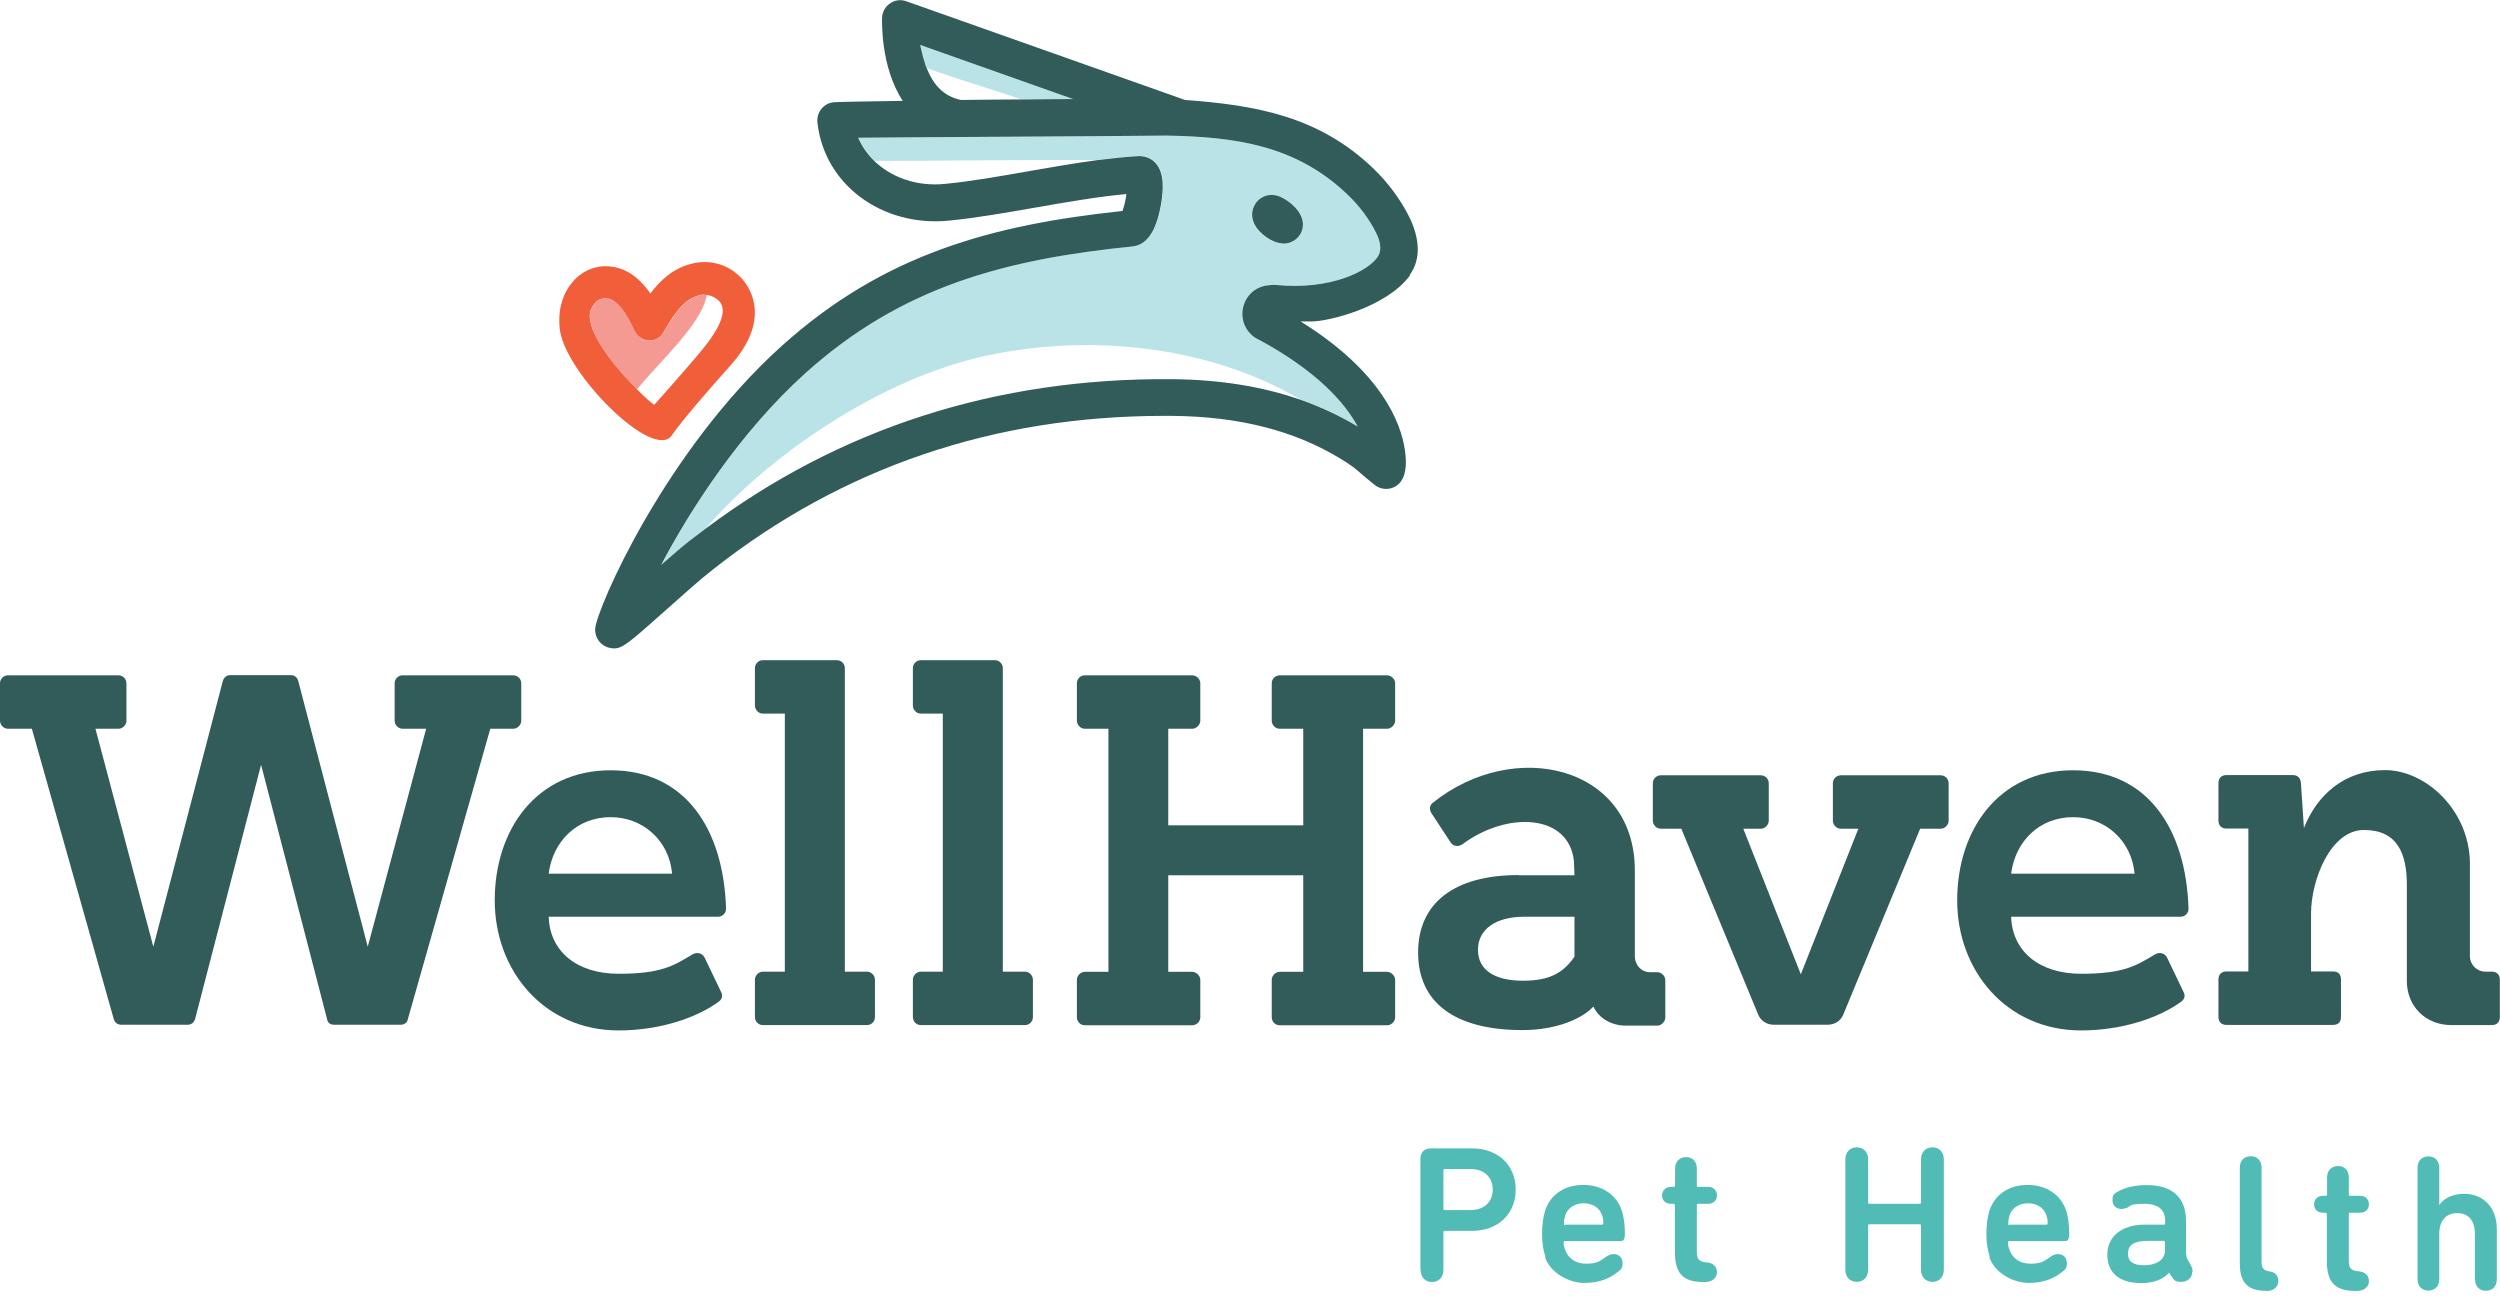 <svg width="160" height="83" viewBox="0 0 160 83" fill="none" xmlns="http://www.w3.org/2000/svg">
<g clip-path="url(#clip0_1_7)">
<path d="M144.989 82.609C143.77 82.609 143.348 81.993 143.348 80.853V74.729C143.348 74.273 143.633 73.999 144.043 73.999C144.454 73.999 144.739 74.273 144.739 74.729V80.739C144.739 81.16 144.875 81.309 145.229 81.366C145.639 81.411 145.81 81.662 145.81 81.981C145.81 82.301 145.582 82.62 145.092 82.62H144.989V82.609Z" fill="#51BBB6"/>
<path d="M148.671 77.614C148.317 77.614 148.101 77.397 148.101 77.078C148.101 76.759 148.329 76.531 148.671 76.531H148.842C148.887 76.531 148.933 76.508 148.933 76.451V75.356C148.933 74.9 149.229 74.626 149.64 74.626C150.05 74.626 150.323 74.9 150.323 75.356V76.451C150.323 76.496 150.346 76.531 150.403 76.531H151.041C151.395 76.531 151.611 76.759 151.611 77.078C151.611 77.397 151.383 77.614 151.041 77.614H150.403C150.358 77.614 150.323 77.637 150.323 77.694V80.681C150.323 81.172 150.46 81.32 150.973 81.366C151.406 81.4 151.611 81.674 151.611 81.993C151.611 82.312 151.361 82.62 150.848 82.62H150.734C149.423 82.62 148.921 82.038 148.921 80.727V77.694C148.921 77.648 148.887 77.614 148.83 77.614H148.659H148.671Z" fill="#51BBB6"/>
<path d="M158.393 81.868V78.948C158.393 78.173 158.017 77.637 157.265 77.637C156.512 77.637 156.113 78.173 156.113 78.948V81.868C156.113 82.324 155.828 82.597 155.418 82.597C155.008 82.597 154.723 82.324 154.723 81.868V74.74C154.723 74.284 155.008 74.01 155.418 74.01C155.828 74.01 156.113 74.284 156.113 74.74V77.101H156.125C156.433 76.667 157.002 76.405 157.709 76.405C158.997 76.405 159.795 77.352 159.795 78.64V81.879C159.795 82.335 159.51 82.609 159.1 82.609C158.689 82.609 158.404 82.335 158.404 81.879L158.393 81.868Z" fill="#51BBB6"/>
<path d="M25.781 43.22H32.848C33.133 43.22 33.361 43.448 33.361 43.733V46.128C33.361 46.379 33.133 46.641 32.848 46.641H31.378L26.101 65.229C26.066 65.457 25.85 65.583 25.656 65.583H21.371C21.143 65.583 20.96 65.457 20.926 65.195L16.709 48.945L12.492 65.195C12.423 65.446 12.241 65.583 12.013 65.583H7.762C7.534 65.583 7.351 65.457 7.283 65.229L2.04 46.641H0.513C0.228 46.641 0 46.39 0 46.128V43.733C0 43.448 0.228 43.22 0.513 43.22H7.579C7.864 43.22 8.092 43.448 8.092 43.733V46.128C8.092 46.379 7.864 46.641 7.579 46.641H6.109L9.813 60.588L14.258 43.596C14.327 43.346 14.509 43.209 14.737 43.209H18.612C18.84 43.209 19.023 43.334 19.091 43.596L23.536 60.588L27.274 46.641H25.77C25.485 46.641 25.257 46.39 25.257 46.128V43.733C25.257 43.448 25.485 43.22 25.77 43.22H25.781Z" fill="#325C59"/>
<path d="M46.468 58.159C46.468 58.444 46.24 58.672 45.955 58.672H35.116C35.184 60.85 36.871 62.321 39.595 62.321C42.319 62.321 43.117 61.808 44.325 61.078C44.61 60.919 44.929 60.987 45.089 61.272L46.149 63.485C46.274 63.713 46.217 63.929 46.024 64.089C44.553 65.172 42.16 65.948 39.595 65.948C34.831 65.948 31.663 62.139 31.663 57.623C31.663 53.107 34.318 49.298 39.083 49.298C43.847 49.298 46.309 53.039 46.468 58.159ZM39.083 52.298C36.906 52.298 35.378 53.86 35.116 55.913H43.015C42.821 53.769 41.123 52.298 39.083 52.298Z" fill="#325C59"/>
<path d="M55.484 62.185C55.769 62.185 55.997 62.435 55.997 62.698V65.093C55.997 65.378 55.769 65.606 55.484 65.606H48.828C48.542 65.606 48.315 65.378 48.315 65.093V62.698C48.315 62.447 48.542 62.185 48.828 62.185H50.229V45.672H48.828C48.542 45.672 48.315 45.421 48.315 45.159V42.764C48.315 42.479 48.542 42.251 48.828 42.251H53.557C53.842 42.251 54.07 42.479 54.07 42.764V62.185H55.472H55.484Z" fill="#325C59"/>
<path d="M65.593 62.185C65.878 62.185 66.106 62.435 66.106 62.698V65.093C66.106 65.378 65.878 65.606 65.593 65.606H58.937C58.652 65.606 58.424 65.378 58.424 65.093V62.698C58.424 62.447 58.652 62.185 58.937 62.185H60.339V45.672H58.937C58.652 45.672 58.424 45.421 58.424 45.159V42.764C58.424 42.479 58.652 42.251 58.937 42.251H63.667C63.952 42.251 64.18 42.479 64.18 42.764V62.185H65.582H65.593Z" fill="#325C59"/>
<path d="M88.776 46.641H87.237V62.196H88.776C89.027 62.196 89.289 62.447 89.289 62.709V65.104C89.289 65.389 89.038 65.617 88.776 65.617H81.903C81.618 65.617 81.391 65.389 81.391 65.104V62.709C81.391 62.458 81.618 62.196 81.903 62.196H83.408V56.015H74.769V62.196H76.307C76.558 62.196 76.82 62.447 76.82 62.709V65.104C76.82 65.389 76.569 65.617 76.307 65.617H69.434C69.149 65.617 68.921 65.389 68.921 65.104V62.709C68.921 62.458 69.149 62.196 69.434 62.196H70.939V46.641H69.434C69.149 46.641 68.921 46.39 68.921 46.128V43.733C68.921 43.448 69.149 43.22 69.434 43.22H76.307C76.558 43.22 76.82 43.448 76.82 43.733V46.128C76.82 46.379 76.569 46.641 76.307 46.641H74.769V52.822H83.408V46.641H81.903C81.618 46.641 81.391 46.39 81.391 46.128V43.733C81.391 43.448 81.618 43.22 81.903 43.22H88.776C89.027 43.22 89.289 43.448 89.289 43.733V46.128C89.289 46.379 89.038 46.641 88.776 46.641Z" fill="#325C59"/>
<path d="M97.188 56.015H100.766L100.732 55.114C100.413 52.069 96.447 51.91 93.597 54.031C93.312 54.225 92.993 54.156 92.834 53.906L91.614 52.047C91.455 51.796 91.489 51.533 91.705 51.374C96.891 47.212 104.596 48.979 104.63 55.662V61.261C104.664 61.808 105.075 62.219 105.588 62.219H106.066C106.317 62.219 106.579 62.447 106.579 62.732V65.127C106.579 65.378 106.329 65.64 106.066 65.64H104.049C103.126 65.64 102.317 65.161 101.975 64.42C101.302 65.161 99.672 65.925 97.438 65.925C93.062 65.925 90.759 64.135 90.759 60.964C90.759 57.794 93.062 56.004 97.188 56.004V56.015ZM97.53 58.672C95.74 58.672 94.589 59.471 94.589 60.782C94.589 62.093 95.672 62.766 97.473 62.766C99.273 62.766 100.094 62.196 100.766 61.227V58.672H97.541H97.53Z" fill="#325C59"/>
<path d="M117.806 49.618H124.2C124.485 49.618 124.713 49.846 124.713 50.131V52.526C124.713 52.776 124.485 53.039 124.2 53.039H122.889L117.966 64.944C117.806 65.332 117.418 65.583 116.974 65.583H113.52C113.076 65.583 112.688 65.332 112.529 64.944L107.605 53.039H106.294C106.009 53.039 105.781 52.788 105.781 52.526V50.131C105.781 49.846 106.009 49.618 106.294 49.618H112.688C112.973 49.618 113.201 49.846 113.201 50.131V52.526C113.201 52.776 112.973 53.039 112.688 53.039H111.571L115.253 62.356L118.934 53.039H117.817C117.532 53.039 117.304 52.788 117.304 52.526V50.131C117.304 49.846 117.532 49.618 117.817 49.618H117.806Z" fill="#325C59"/>
<path d="M140.066 58.159C140.066 58.444 139.838 58.672 139.553 58.672H128.713C128.782 60.85 130.469 62.321 133.193 62.321C135.917 62.321 136.715 61.808 137.923 61.078C138.208 60.919 138.527 60.987 138.686 61.272L139.746 63.485C139.872 63.713 139.815 63.929 139.621 64.089C138.151 65.172 135.757 65.948 133.193 65.948C128.429 65.948 125.26 62.139 125.26 57.623C125.26 53.107 127.916 49.298 132.68 49.298C137.444 49.298 139.906 53.039 140.066 58.159ZM132.68 52.298C130.503 52.298 128.976 53.86 128.713 55.913H136.612C136.418 53.769 134.72 52.298 132.68 52.298Z" fill="#325C59"/>
<path d="M159.065 62.185H159.476C159.795 62.185 159.989 62.379 159.989 62.698V65.093C159.989 65.412 159.795 65.606 159.476 65.606H156.888C155.259 65.606 154.039 64.42 154.039 62.789V56.642C154.039 54.624 153.435 53.119 151.292 53.119C149.149 53.119 147.907 56.323 147.907 58.467V62.173H149.309C149.662 62.173 149.822 62.367 149.822 62.686V65.081C149.822 65.4 149.662 65.594 149.309 65.594H142.493C142.174 65.594 141.98 65.4 141.98 65.081V62.686C141.98 62.367 142.174 62.173 142.493 62.173H143.895V53.027H142.493C142.174 53.027 141.98 52.834 141.98 52.514V50.119C141.98 49.8 142.174 49.606 142.493 49.606H146.745C147.03 49.606 147.223 49.766 147.257 50.085L147.451 52.993C148.283 50.883 150.038 49.287 152.637 49.287C155.236 49.287 158.005 51.819 158.074 55.171V61.193C158.074 61.74 158.518 62.185 159.065 62.185Z" fill="#325C59"/>
<path d="M90.907 81.263V74.159C90.907 73.759 91.158 73.497 91.557 73.497H94.213C95.854 73.497 97.005 74.558 97.005 76.131C97.005 77.705 95.854 78.777 94.213 78.777H92.458C92.412 78.777 92.378 78.8 92.378 78.857V81.275C92.378 81.753 92.07 82.05 91.648 82.05C91.227 82.05 90.919 81.753 90.919 81.275L90.907 81.263ZM95.535 76.131C95.535 75.356 94.999 74.82 94.122 74.82H92.458C92.412 74.82 92.378 74.843 92.378 74.9V77.363C92.378 77.409 92.401 77.443 92.458 77.443H94.122C94.988 77.443 95.535 76.918 95.535 76.131Z" fill="#51BBB6"/>
<path d="M98.909 80.442C98.783 80.054 98.692 79.598 98.692 78.971C98.692 78.344 98.772 77.876 98.886 77.488C99.228 76.439 100.14 75.835 101.336 75.835C102.533 75.835 103.468 76.474 103.798 77.488C103.924 77.888 103.992 78.367 103.992 78.937C103.992 79.507 103.821 79.427 103.502 79.427H100.151C100.105 79.427 100.071 79.45 100.071 79.507C100.071 79.678 100.105 79.826 100.162 79.963C100.356 80.545 100.835 80.875 101.519 80.875C102.203 80.875 102.362 80.727 102.75 80.465C102.909 80.351 103.069 80.26 103.263 80.26C103.627 80.26 103.844 80.51 103.844 80.841C103.844 81.172 103.741 81.24 103.559 81.388C103.023 81.822 102.362 82.107 101.393 82.107C100.425 82.107 99.216 81.48 98.874 80.442H98.909ZM102.533 77.785C102.374 77.294 101.918 77.01 101.359 77.01C100.801 77.01 100.333 77.294 100.174 77.785C100.128 77.933 100.094 78.081 100.094 78.298C100.094 78.515 100.117 78.378 100.174 78.378H102.533C102.579 78.378 102.613 78.355 102.613 78.298C102.613 78.081 102.59 77.933 102.533 77.785Z" fill="#51BBB6"/>
<path d="M106.944 77.044C106.591 77.044 106.374 76.827 106.374 76.508C106.374 76.188 106.602 75.96 106.944 75.96H107.115C107.161 75.96 107.206 75.938 107.206 75.88V74.786C107.206 74.33 107.502 74.056 107.913 74.056C108.323 74.056 108.597 74.33 108.597 74.786V75.88C108.597 75.926 108.619 75.96 108.676 75.96H109.315C109.668 75.96 109.885 76.188 109.885 76.508C109.885 76.827 109.657 77.044 109.315 77.044H108.676C108.631 77.044 108.597 77.067 108.597 77.124V80.111C108.597 80.602 108.733 80.75 109.246 80.796C109.679 80.83 109.885 81.103 109.885 81.423C109.885 81.742 109.634 82.05 109.121 82.05H109.007C107.696 82.05 107.195 81.468 107.195 80.157V77.124C107.195 77.078 107.161 77.044 107.104 77.044H106.933H106.944Z" fill="#51BBB6"/>
<path d="M118.102 74.204C118.102 73.725 118.41 73.429 118.832 73.429C119.253 73.429 119.561 73.725 119.561 74.204V76.964C119.561 77.01 119.584 77.044 119.641 77.044H122.867C122.912 77.044 122.946 77.021 122.946 76.964V74.204C122.946 73.725 123.254 73.429 123.676 73.429C124.097 73.429 124.405 73.725 124.405 74.204V81.263C124.405 81.742 124.097 82.038 123.676 82.038C123.254 82.038 122.946 81.742 122.946 81.263V78.435C122.946 78.389 122.924 78.355 122.867 78.355H119.641C119.595 78.355 119.561 78.378 119.561 78.435V81.263C119.561 81.742 119.253 82.038 118.832 82.038C118.41 82.038 118.102 81.742 118.102 81.263V74.204Z" fill="#51BBB6"/>
<path d="M127.346 80.442C127.22 80.054 127.129 79.598 127.129 78.971C127.129 78.344 127.209 77.876 127.323 77.488C127.665 76.439 128.577 75.835 129.773 75.835C130.97 75.835 131.905 76.474 132.235 77.488C132.361 77.888 132.429 78.367 132.429 78.937C132.429 79.507 132.258 79.427 131.939 79.427H128.588C128.543 79.427 128.508 79.45 128.508 79.507C128.508 79.678 128.543 79.826 128.6 79.963C128.793 80.545 129.272 80.875 129.956 80.875C130.64 80.875 130.799 80.727 131.187 80.465C131.346 80.351 131.506 80.26 131.7 80.26C132.064 80.26 132.281 80.51 132.281 80.841C132.281 81.172 132.178 81.24 131.996 81.388C131.46 81.822 130.799 82.107 129.83 82.107C128.862 82.107 127.653 81.48 127.312 80.442H127.346ZM130.97 77.785C130.811 77.294 130.355 77.01 129.796 77.01C129.238 77.01 128.77 77.294 128.611 77.785C128.565 77.933 128.531 78.081 128.531 78.298C128.531 78.515 128.554 78.378 128.611 78.378H130.97C131.016 78.378 131.05 78.355 131.05 78.298C131.05 78.081 131.027 77.933 130.97 77.785Z" fill="#51BBB6"/>
<path d="M140.305 81.388C140.305 81.765 140.009 82.038 139.61 82.038C139.211 82.038 139.165 81.947 139.028 81.753L138.823 81.457H138.812C138.458 81.868 137.854 82.118 137.045 82.118C135.62 82.118 134.868 81.445 134.868 80.294C134.868 79.142 135.78 78.378 137.262 78.378H138.493C138.538 78.378 138.572 78.355 138.572 78.298V78.15C138.572 77.454 138.174 77.044 137.228 77.044C136.282 77.044 136.396 77.169 136.133 77.295C136.008 77.34 135.883 77.374 135.769 77.374C135.427 77.374 135.199 77.146 135.199 76.804C135.199 76.462 135.301 76.382 135.552 76.257C135.94 76.029 136.566 75.846 137.387 75.846C139.097 75.846 139.906 76.69 139.906 78.173V80.066C139.906 80.374 139.94 80.499 140.031 80.659L140.214 80.978C140.293 81.115 140.328 81.252 140.328 81.388H140.305ZM138.561 80.031V79.496C138.561 79.45 138.538 79.416 138.481 79.416H137.49C136.566 79.416 136.19 79.678 136.19 80.225C136.19 80.773 136.555 80.978 137.239 80.978C137.923 80.978 138.561 80.67 138.561 80.031Z" fill="#51BBB6"/>
<path d="M37.943 19.603C37.099 20.789 39.31 23.446 40.769 24.917C42.092 23.275 44.793 20.835 45.192 19.067C45.203 18.999 45.214 18.942 45.226 18.885C45.066 18.862 44.895 18.873 44.713 18.919C43.699 19.204 43.072 20.264 42.525 21.188L42.479 21.268C42.285 21.61 41.943 21.804 41.567 21.804C41.168 21.804 40.803 21.553 40.621 21.177C40.131 20.128 39.527 19.101 38.763 19.101C38 19.101 38.592 19.113 38.501 19.136C38.239 19.215 38.102 19.386 37.943 19.603Z" fill="#F59993"/>
<path d="M59.279 4.276C59.279 4.299 59.302 4.333 59.313 4.356C61.741 5.234 63.143 5.588 65.331 6.352C66.368 6.352 67.679 6.34 68.682 6.329C65.217 5.097 61.194 3.672 58.892 2.862C58.914 2.976 58.937 3.102 58.971 3.216C59.051 3.558 59.176 3.969 59.279 4.276Z" fill="#BAE3E7"/>
<path d="M81.231 18.257C81.379 18.257 81.516 18.223 81.664 18.235C85.14 18.588 87.602 17.368 88.218 16.41C88.446 16.045 88.4 15.509 88.104 14.916C87.682 14.072 87.044 13.206 86.291 12.476C82.963 9.271 79.065 8.758 74.689 8.678C72.364 8.712 56.35 8.792 54.948 8.815C55.187 9.374 55.541 9.876 55.974 10.298C60.419 10.298 65.605 10.218 70.221 10.241C71.133 10.115 72.033 10.024 72.911 9.978C72.911 9.978 72.933 9.978 72.956 9.978C73.23 9.978 74.301 10.081 74.427 11.609C74.472 12.213 74.37 13.057 74.164 13.799C74.039 14.255 73.651 15.634 72.5 15.76C64.431 16.581 57.786 18.269 51.586 23.857C47.38 27.643 44.2 32.615 42.331 36.15C43.015 35.545 43.676 34.975 44.2 34.565C44.508 34.325 44.827 34.097 45.135 33.858C49.055 29.273 56.27 24.21 63.234 22.739C69.708 21.371 77.31 22.078 83.26 25.59C84.548 26.046 85.767 26.605 86.907 27.301C86.086 25.795 84.32 23.754 80.513 21.701C79.783 21.314 79.419 20.504 79.59 19.706C79.761 18.907 80.422 18.326 81.242 18.257H81.231ZM80.205 13.331C80.422 12.704 81.071 12.362 81.732 12.521C82.291 12.658 83.533 13.513 83.374 14.551C83.282 15.156 82.758 15.589 82.143 15.589C81.527 15.589 82.086 15.589 82.063 15.589C81.311 15.543 80.638 14.916 80.376 14.54C80.034 14.027 80.114 13.57 80.194 13.342L80.205 13.331Z" fill="#BAE3E7"/>
<path d="M82.063 15.589C82.086 15.589 82.12 15.589 82.143 15.589C82.758 15.589 83.282 15.156 83.374 14.551C83.533 13.525 82.291 12.67 81.732 12.521C81.06 12.35 80.422 12.692 80.205 13.331C80.125 13.559 80.046 14.015 80.388 14.528C80.638 14.905 81.322 15.532 82.074 15.578L82.063 15.589Z" fill="#325C59"/>
<path d="M90.212 17.607C90.987 16.57 90.839 15.19 90.189 13.878C89.642 12.784 88.856 11.712 87.91 10.799C84.422 7.435 80.365 6.728 75.84 6.397C75.543 6.295 64.043 2.212 58.003 0.08C57.649 -0.046 57.273 1.83471e-07 56.965 0.217C56.658 0.422 56.464 0.764 56.453 1.129C56.453 1.266 56.327 4.242 57.775 6.455C55.324 6.489 53.569 6.523 53.341 6.546C52.703 6.614 52.247 7.196 52.315 7.834C52.737 11.791 56.441 14.551 60.749 14.118C62.505 13.947 64.419 13.605 66.266 13.285C68.226 12.943 70.232 12.59 72.09 12.419C72.044 12.795 71.942 13.228 71.839 13.502C63.508 14.392 56.589 16.239 50.036 22.135C42.57 28.852 38.171 38.978 38.091 40.244C38.057 40.825 38.456 41.35 39.026 41.464C39.128 41.487 39.231 41.498 39.322 41.498C39.858 41.498 40.359 41.053 42.639 39.024C43.687 38.089 44.861 37.039 45.659 36.423C53.922 29.912 63.622 26.616 74.495 26.616C85.368 26.616 74.826 26.616 74.985 26.616C79.316 26.651 82.861 27.563 85.824 29.376C86.519 29.798 86.713 29.969 87.067 30.277C87.283 30.471 87.557 30.699 87.99 31.041C88.457 31.406 89.118 31.372 89.54 30.95C89.939 30.551 90.064 29.832 89.916 28.817C89.665 27.073 88.434 23.8 83.237 20.572C83.488 20.572 83.738 20.572 83.978 20.572C84.935 20.572 88.696 19.717 90.246 17.619L90.212 17.607ZM68.671 6.34C67.668 6.34 66.642 6.352 65.605 6.363C64.214 6.363 62.824 6.386 61.502 6.397C60.932 6.283 60.464 6.021 60.077 5.622C59.746 5.28 59.496 4.835 59.313 4.368C59.302 4.345 59.291 4.311 59.279 4.288C59.256 4.231 59.233 4.185 59.222 4.128C59.12 3.832 59.04 3.524 58.971 3.227C58.949 3.113 58.914 2.988 58.892 2.874C61.182 3.683 65.217 5.12 68.682 6.34H68.671ZM80.501 21.701C84.308 23.754 86.075 25.784 86.896 27.301C85.756 26.616 84.536 26.046 83.248 25.59C80.798 24.735 78.062 24.29 74.974 24.267C63.77 24.176 53.728 27.403 45.112 33.869C44.804 34.109 44.485 34.337 44.177 34.576C43.653 34.987 42.992 35.557 42.308 36.161C44.177 32.626 47.357 27.654 51.563 23.868C57.763 18.292 64.408 16.592 72.478 15.771C73.64 15.657 74.016 14.266 74.142 13.81C74.347 13.057 74.449 12.225 74.404 11.62C74.278 10.092 73.207 9.99 72.933 9.99C72.66 9.99 72.899 9.99 72.888 9.99C72.022 10.035 71.121 10.138 70.198 10.252C68.751 10.446 67.269 10.708 65.821 10.959C63.929 11.29 62.151 11.609 60.476 11.769C58.686 11.951 57.045 11.358 55.951 10.298C55.518 9.876 55.164 9.374 54.925 8.815C56.327 8.792 72.341 8.712 74.666 8.678C79.031 8.758 82.941 9.271 86.269 12.476C87.021 13.194 87.659 14.061 88.081 14.916C88.377 15.509 88.423 16.045 88.195 16.41C87.579 17.368 85.118 18.588 81.641 18.235C81.504 18.223 81.356 18.235 81.208 18.257C80.388 18.314 79.727 18.896 79.555 19.706C79.385 20.515 79.761 21.314 80.479 21.701H80.501Z" fill="#325C59"/>
<path d="M43.003 27.848C43.699 26.844 45.454 24.837 46.73 23.412C49.899 19.888 47.323 17.676 47.323 17.676C46.536 16.9 45.385 16.592 44.257 16.878C43.06 17.174 42.228 17.972 41.624 18.782C40.803 17.607 39.858 17.037 38.729 17.037C37.601 17.037 38.672 17.037 38.649 17.037C37.874 17.083 37.191 17.413 36.666 18.018C36.051 18.725 35.686 19.751 35.823 21.04C36.108 23.822 41.818 29.57 43.003 27.859V27.848ZM38.752 19.09C39.516 19.09 40.12 20.116 40.61 21.165C40.792 21.542 41.157 21.781 41.556 21.793C41.943 21.793 42.285 21.599 42.468 21.257L42.513 21.177C43.06 20.242 43.687 19.192 44.702 18.907C44.884 18.85 45.055 18.85 45.214 18.873C45.42 18.896 45.602 18.964 45.784 19.078C47.163 19.888 45.135 22.157 44.439 22.979C43.744 23.8 41.932 25.841 41.875 25.909C41.749 25.841 41.305 25.465 40.758 24.906C39.299 23.446 37.088 20.778 37.931 19.592C38.08 19.375 38.228 19.204 38.49 19.124C38.581 19.101 38.661 19.09 38.752 19.09Z" fill="#F05F3A"/>
</g>
<defs>
<clipPath id="clip0_1_7">
<rect width="160" height="82.609" fill="white"/>
</clipPath>
</defs>
</svg>
